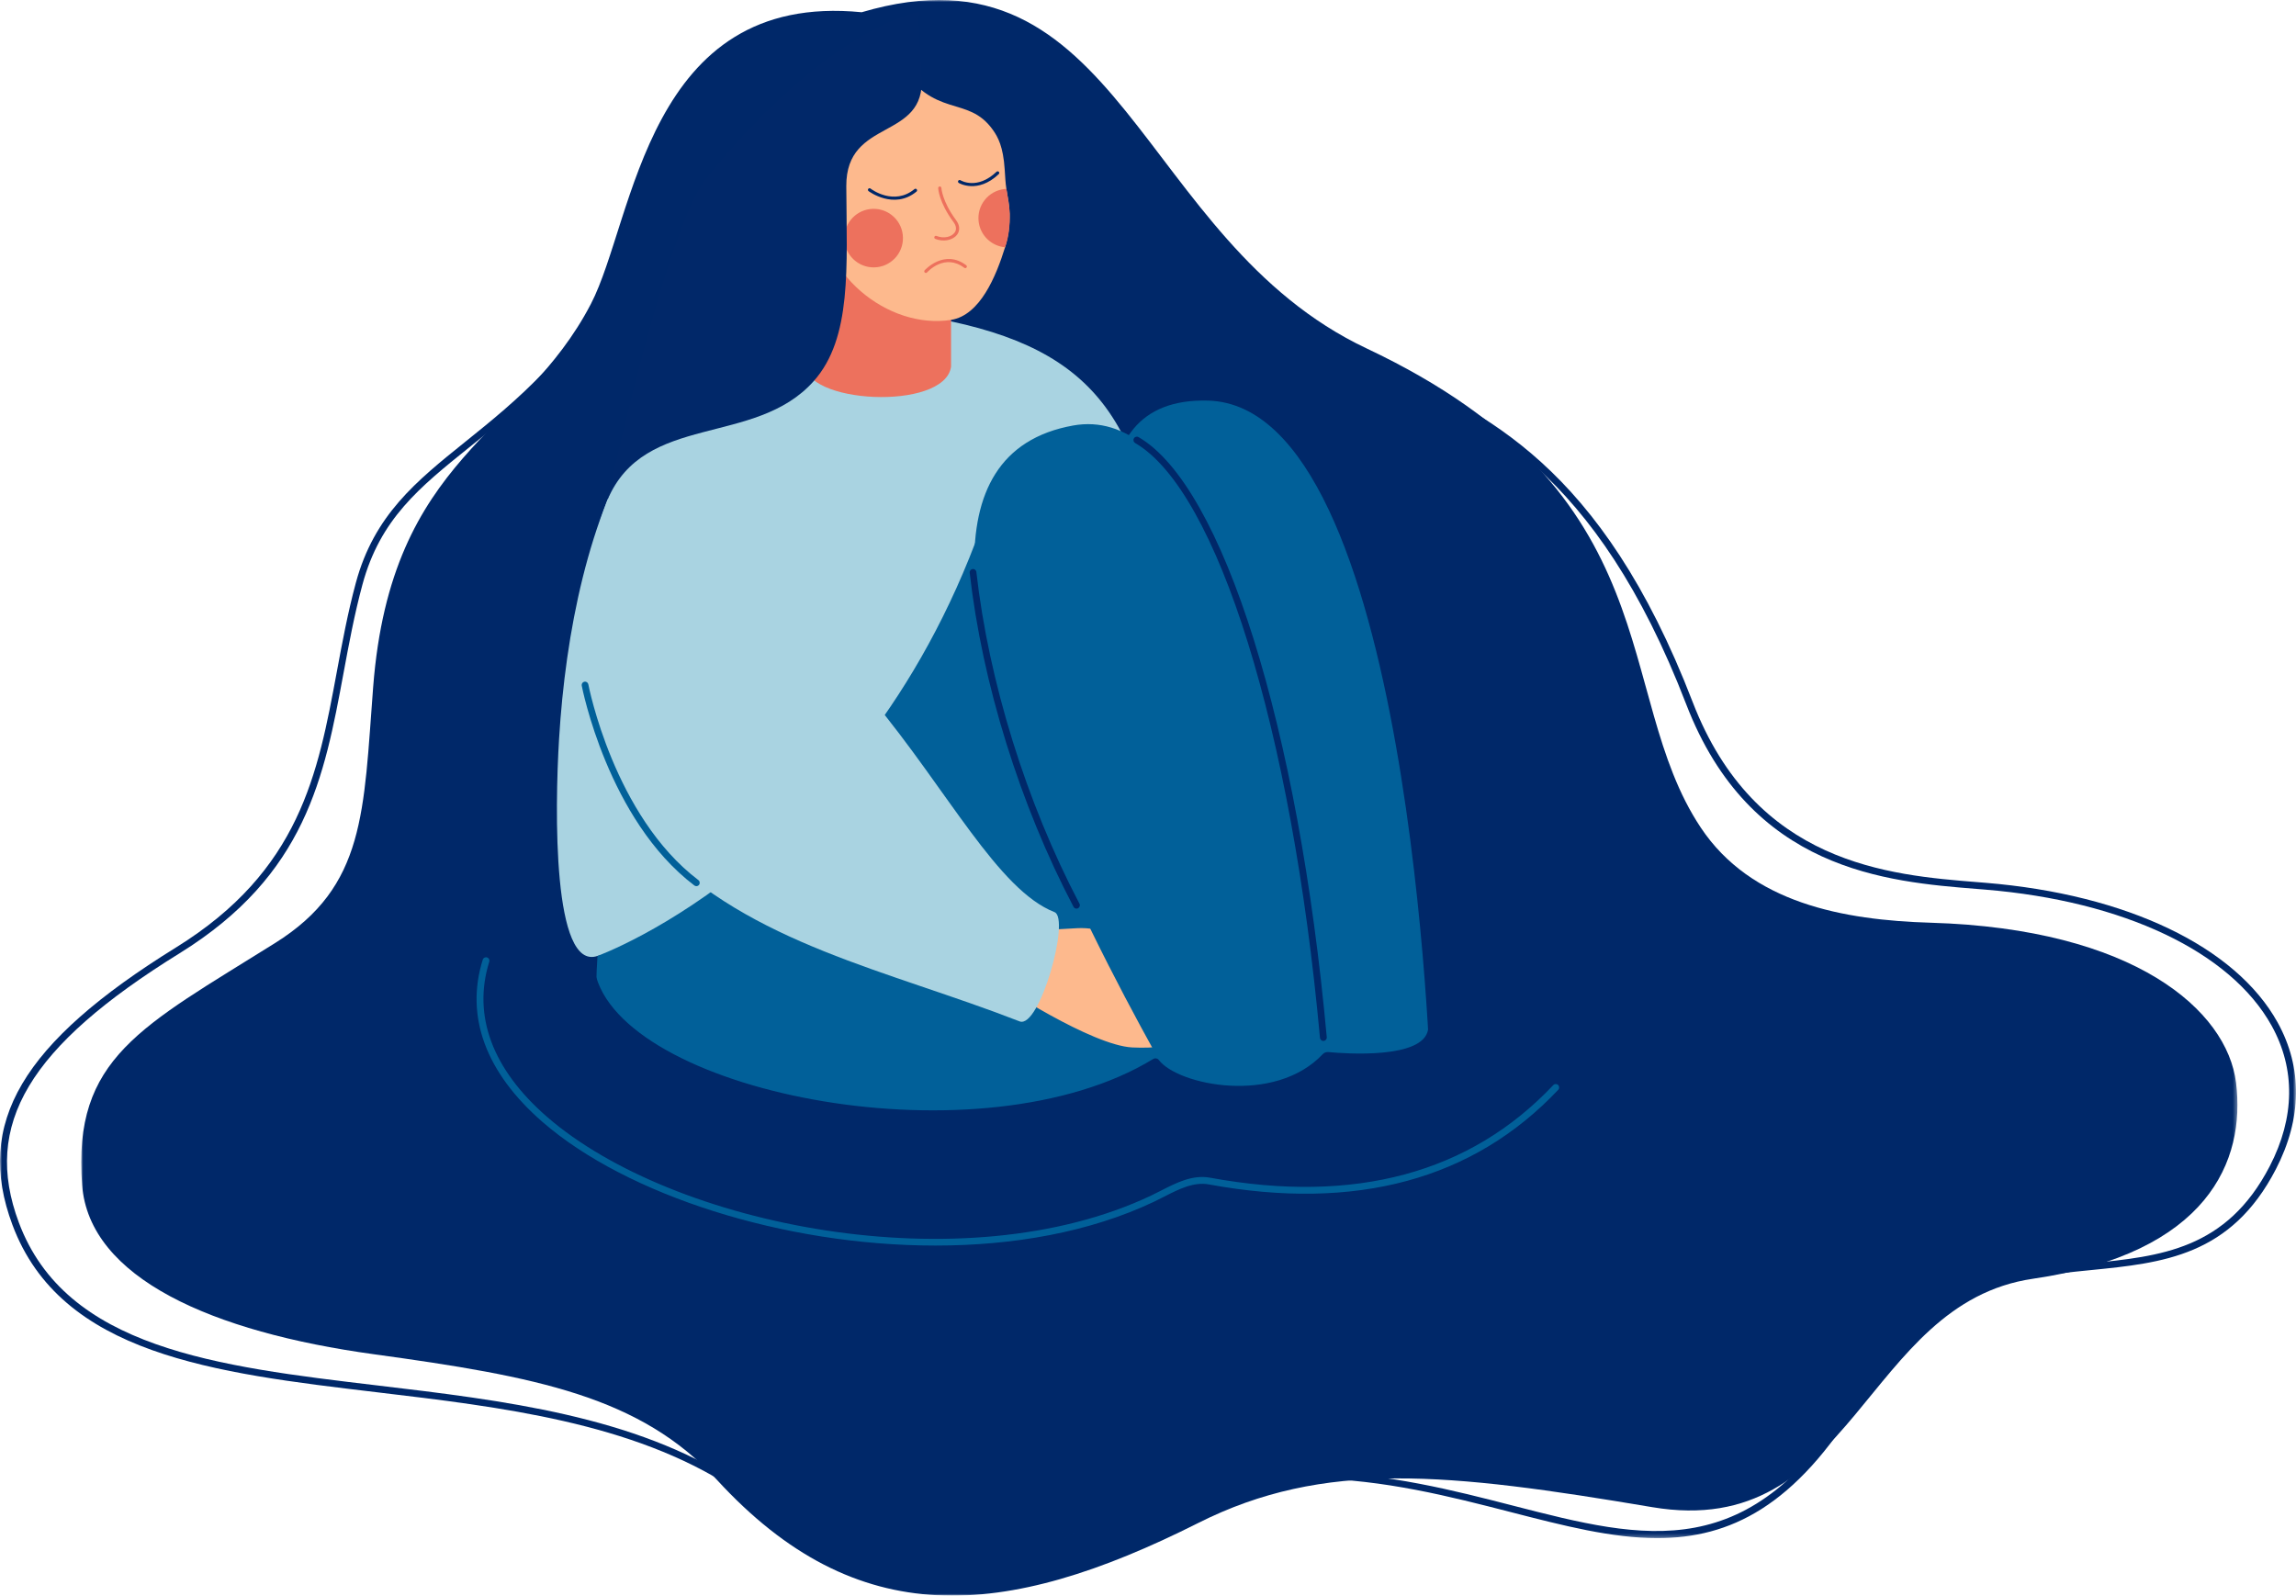 <?xml version="1.0" encoding="UTF-8"?> <svg xmlns="http://www.w3.org/2000/svg" xmlns:xlink="http://www.w3.org/1999/xlink" width="564px" height="392px" viewBox="0 0 564 392" version="1.1"><title>Group 52</title><defs><polygon id="path-1" points="0 0 529.665 0 529.665 392 0 392"></polygon><polygon id="path-3" points="0 0 180.861 0 180.861 302.302 0 302.302"></polygon><polygon id="path-5" points="0 0 303.255 0 303.255 289.744 0 289.744"></polygon></defs><g id="Page-1" stroke="none" stroke-width="1" fill="none" fill-rule="evenodd"><g id="5-TRASTORNO-DE-PERSONALIDAD-5-Transtorno-antisocial-de-la-personalidad" transform="translate(-438, -3651)"><g id="Group-52" transform="translate(438, 3651)"><g id="Group-3" transform="translate(19.948, 0)"><mask id="mask-2" fill="white"><use xlink:href="#path-1"></use></mask><g id="Clip-2"></g><path d="M454.335,226.688 C432.838,226.053 410.175,221.878 397.817,203.289 C375.768,170.125 391.48,121.357 315.762,85.603 C259.193,58.891 255.694,-15.825 191.714,3.007 C138.788,-2.222 135.958,53.975 125.2,74.673 C108.342,107.105 76.106,111.853 71.716,168.796 C69.35,199.484 69.87,217.748 47.657,231.659 C14.757,252.262 -2.159,259.857 0.221,291.121 C1.963,314.011 32.235,327.259 71.903,332.701 C111.873,338.184 137.361,343.077 156.169,363.562 C190.524,400.982 226.641,398.189 274.354,374.173 C305.333,358.58 335.743,361.814 385.896,370.264 C435.62,378.642 437.755,320.222 479.472,314.148 C522.468,307.888 531.682,285.173 529.326,266.013 C527.134,248.182 504.325,228.165 454.335,226.688" id="Fill-1" fill="#002869" mask="url(#mask-2)"></path></g><path d="M285.426,145.223 C292.715,215.426 263.112,264.077 212.511,264.158 C161.91,264.238 153.567,232.512 146.766,234.846 C135.728,238.634 136.268,198.945 137.332,181.504 C140.514,129.316 159.727,67.776 222.342,76.946 C265.244,83.229 280.576,98.508 285.426,145.223" id="Fill-4" fill="#A9D3E1"></path><path d="M171.91,225.743 C171.91,225.743 255.258,200.071 283.285,111.246 C294.584,75.437 313.663,146.568 308.749,210.068 C306.577,238.135 299.607,262.259 286.413,281.36 C263.709,314.229 174.722,326.23 171.91,225.743" id="Fill-6" fill="#016099"></path><path d="M328.171,272.318 C328.171,272.318 228.275,96.585 296.737,98.416 C346.799,99.754 351.459,266.617 351.459,266.617 C352.093,271.684 329.755,274.772 328.171,272.318" id="Fill-8" fill="#016099"></path><path d="M146.771,234.845 C146.771,234.845 215.781,209.982 243.808,121.158 C243.808,121.158 279.207,121.845 279.265,200.144 C279.27,207.301 275.287,262.382 246.584,295.164 C219.192,326.449 141.05,315.545 146.771,234.845" id="Fill-10" fill="#016099"></path><path d="M289.455,244.761 C292.827,244.133 298.576,242.629 299.016,241.099 C299.73,238.622 287.615,242.148 282.659,240.961 C279.022,240.089 273.73,236.878 273.584,235.687 C274.123,232.074 285.341,232.185 287.345,229.711 C288.551,228.222 285.217,227.193 278.604,228.511 C272.604,229.707 270.117,227.834 264.787,228.02 C262.788,228.089 258.888,228.398 254.902,228.55 C251.715,228.671 246.422,225.444 246.422,225.444 L243.47,240.377 C245.883,242.358 268.268,256.827 278.123,257.327 C289.195,257.89 296.681,254.426 297.968,252.733 C298.61,251.888 295.179,251.526 293.409,251.696 C296.907,250.729 300.559,249.779 301.292,248.722 C302.241,247.353 295.616,247.793 290.417,248.705 C295.292,247.525 301.542,246.146 302.38,244.731 C303.853,242.241 294.42,244.045 289.455,244.761" id="Fill-12" fill="#FDB98D"></path><path d="M304.339,293.536 C304.339,293.536 190.987,117.462 263.651,104.529 C315.876,95.234 328.103,287.456 328.103,287.456 C329.291,294.496 307.699,296.296 304.339,293.536" id="Fill-14" fill="#016099"></path><path d="M250.466,250.926 C218.043,238.302 184.59,232.014 161.137,207.839 C152.531,198.968 144.889,184.842 143.275,166.621 C143.167,165.675 143.103,164.707 143.038,163.739 C140.456,121.403 165.584,71.983 222.342,74.788 L204.001,119.043 C213.835,138.318 205.115,160.867 214.39,172.031 C232.854,194.275 245.16,218.646 259.036,224.087 C262.967,225.629 255.373,252.837 250.466,250.926" id="Fill-16" fill="#A9D3E1"></path><path d="M171.059,217.701 C170.885,217.701 170.71,217.646 170.561,217.533 C149.283,201.394 142.962,168.765 142.9,168.436 C142.816,167.988 143.112,167.558 143.559,167.474 C144.014,167.39 144.439,167.685 144.523,168.133 C144.583,168.454 150.794,200.469 171.558,216.219 C171.921,216.494 171.993,217.011 171.717,217.374 C171.554,217.588 171.309,217.701 171.059,217.701" id="Fill-18" fill="#016099"></path><path d="M325.078,255.731 C324.649,255.731 324.284,255.403 324.244,254.968 C317.342,179.318 299.097,120.594 278.845,108.841 C278.444,108.608 278.308,108.095 278.54,107.695 C278.771,107.295 279.283,107.155 279.686,107.391 C300.387,119.404 318.964,178.65 325.914,254.817 C325.955,255.277 325.616,255.685 325.155,255.727 C325.129,255.729 325.103,255.731 325.078,255.731" id="Fill-20" fill="#002869"></path><path d="M264.435,223.224 C264.139,223.224 263.853,223.063 263.705,222.782 C250.556,197.736 241.259,167.818 238.199,140.699 C238.147,140.247 238.473,139.84 238.926,139.787 C239.381,139.743 239.787,140.061 239.839,140.516 C242.877,167.438 252.109,197.143 265.167,222.015 C265.379,222.418 265.223,222.917 264.82,223.13 C264.697,223.194 264.565,223.224 264.435,223.224" id="Fill-22" fill="#002869"></path><g id="Group-26" transform="translate(0, 63.219)"><mask id="mask-4" fill="white"><use xlink:href="#path-3"></use></mask><g id="Clip-25"></g><path d="M179.948,302.302 C155.251,286.264 123.326,282.471 92.451,278.804 C52.61,274.071 14.978,269.6 3.057,237.702 C-6.273,212.736 5.372,192.986 43.249,169.537 C73.686,150.691 78.086,126.939 82.745,101.792 C84.065,94.672 85.428,87.309 87.41,79.972 C91.91,63.31 102.253,54.996 114.229,45.368 C126.75,35.303 140.942,23.895 153.953,0 L155.425,0.802 C142.253,24.99 127.923,36.51 115.279,46.674 C103.047,56.507 93.386,64.273 89.028,80.409 C87.064,87.681 85.707,95.009 84.394,102.097 C79.665,127.618 75.199,151.725 44.132,170.961 C7.084,193.898 -4.361,213.063 4.627,237.116 C16.19,268.057 53.329,272.469 92.648,277.14 C123.714,280.83 155.837,284.646 180.861,300.899 L179.948,302.302 Z" id="Fill-24" fill="#002869" mask="url(#mask-4)"></path></g><g id="Group-29" transform="translate(260.745, 88.126)"><mask id="mask-6" fill="white"><use xlink:href="#path-5"></use></mask><g id="Clip-28"></g><path d="M146.362,289.744 C135.186,289.744 123.363,286.701 110.494,283.388 C80.373,275.638 46.234,266.848 0.751,289.653 L0,288.154 C46.042,265.07 82.01,274.329 110.912,281.766 C143.585,290.173 169.391,296.818 194.93,254.568 C212.027,226.286 233.625,224.134 252.681,222.234 C269.915,220.516 286.194,218.895 296.817,198.357 C302.996,186.41 303.153,174.484 297.272,163.869 C287.214,145.719 260.9,133.216 226.881,130.424 L224.886,130.264 C202.719,128.487 169.219,125.802 153.468,84.906 C131.277,27.293 102.864,14.506 77.795,3.225 C76.53,2.656 75.275,2.09 74.032,1.525 L74.726,0 C75.967,0.564 77.221,1.128 78.483,1.697 C103.847,13.111 132.595,26.048 155.033,84.304 C170.404,124.217 203.272,126.851 225.02,128.594 L227.019,128.756 C261.597,131.591 288.407,144.414 298.737,163.056 C304.905,174.186 304.755,186.658 298.306,199.126 C287.264,220.47 270.547,222.138 252.848,223.902 C233.272,225.852 213.027,227.871 196.364,255.436 C180.286,282.034 164.145,289.744 146.362,289.744" id="Fill-27" fill="#002869" mask="url(#mask-6)"></path></g><path d="M350.804,252.93 C349.631,260.24 330.495,258.859 326.281,258.464 C325.764,258.416 325.262,258.62 324.905,258.998 C313.085,271.507 289.357,266.597 284.659,260.414 C284.328,259.978 283.731,259.886 283.263,260.171 C241.188,285.837 154.959,268.897 146.473,240.099 C116.474,278.711 167.533,309.444 205.093,316.126 C261.895,326.232 284.09,320.724 289.357,303.363 C306.387,319.561 347.169,305.326 357.499,294.899 C372.305,279.955 359.724,232.695 350.804,252.93" id="Fill-30" fill="#002869"></path><path d="M229.775,306 C192.547,306 153.945,293.597 133.293,275.659 C119.311,263.514 114.225,249.718 118.586,235.762 C118.723,235.32 119.193,235.073 119.636,235.212 C120.078,235.351 120.324,235.821 120.186,236.263 C116.039,249.533 120.952,262.719 134.393,274.394 C165.272,301.215 236.796,315.508 282.731,293.729 C283.542,293.345 284.355,292.929 285.171,292.514 C288.994,290.56 292.945,288.539 297.261,289.331 C332.79,295.861 361.15,288.204 381.553,266.582 C381.867,266.245 382.399,266.229 382.736,266.548 C383.073,266.865 383.088,267.396 382.771,267.731 C361.953,289.796 333.076,297.611 296.958,290.98 C293.197,290.287 289.507,292.178 285.934,294.004 C285.103,294.43 284.276,294.852 283.45,295.245 C267.669,302.724 248.903,306 229.775,306" id="Fill-32" fill="#016099"></path><path d="M203.898,49.64 L197.788,89.038 C196.669,99.199 231.994,101.107 233.621,90.106 L233.621,74.398 L203.898,49.64 Z" id="Fill-34" fill="#ED715D"></path><path d="M247.213,46.399 C247.547,48.514 247.973,50.428 248.024,52.532 C248.086,55.268 247.721,58.078 246.89,60.751 C244.682,67.858 240.756,77.458 233.62,78.587 C218.35,81.005 200.556,67.351 201.088,48.65 C201.553,32.33 214.854,6.191 220.582,15.347 C229.471,29.556 237.622,23.144 243.862,31.864 C245.169,33.691 246.427,36.016 246.795,41.587 C246.914,43.376 246.986,44.941 247.213,46.399" id="Fill-36" fill="#FDB98D"></path><path d="M221.757,57.649 C222.226,61.594 219.407,65.171 215.461,65.64 C211.515,66.109 207.936,63.291 207.467,59.346 C206.999,55.402 209.817,51.824 213.763,51.355 C217.709,50.887 221.288,53.705 221.757,57.649" id="Fill-38" fill="#ED715D"></path><path d="M248.024,52.532 C248.086,55.268 247.866,58.072 246.89,60.751 C243.576,60.448 240.806,57.871 240.397,54.433 C239.928,50.487 242.746,46.912 246.693,46.443 C246.872,46.421 247.042,46.41 247.213,46.399 C247.546,48.514 247.973,50.428 248.024,52.532" id="Fill-40" fill="#ED715D"></path><path d="M237.469,65.643 C237.457,65.669 237.443,65.692 237.425,65.715 C237.295,65.889 237.047,65.924 236.874,65.793 C232.059,62.165 227.901,66.727 227.727,66.922 C227.581,67.084 227.333,67.099 227.17,66.955 C227.009,66.811 226.991,66.561 227.137,66.4 C227.185,66.346 231.947,61.095 237.348,65.164 C237.499,65.278 237.545,65.478 237.469,65.643" id="Fill-42" fill="#ED715D"></path><path d="M235.395,57.166 C235.313,57.344 235.209,57.516 235.083,57.68 C234.035,59.045 231.742,59.482 229.749,58.695 C229.547,58.616 229.448,58.387 229.528,58.184 C229.601,57.971 229.837,57.883 230.039,57.963 C231.95,58.718 233.742,58.133 234.457,57.201 C235.029,56.464 234.943,55.529 234.234,54.573 C230.637,49.72 230.466,46.356 230.461,46.215 C230.452,45.999 230.621,45.815 230.838,45.807 C231.054,45.797 231.238,45.966 231.248,46.183 C231.249,46.215 231.431,49.468 234.867,54.104 C235.643,55.151 235.823,56.237 235.395,57.166" id="Fill-44" fill="#ED715D"></path><path d="M225.244,46.925 C225.22,46.978 225.184,47.026 225.137,47.065 C219.601,51.626 213.417,46.999 213.355,46.951 C213.183,46.819 213.153,46.566 213.282,46.4 C213.413,46.226 213.66,46.194 213.834,46.325 C214.066,46.503 219.588,50.616 224.636,46.457 C224.803,46.319 225.052,46.342 225.19,46.51 C225.29,46.631 225.305,46.793 225.244,46.925" id="Fill-46" fill="#002869"></path><path d="M245.428,42.645 C245.408,42.689 245.379,42.73 245.342,42.767 C240.132,47.716 235.563,44.974 235.517,44.945 C235.333,44.831 235.267,44.59 235.39,44.405 C235.504,44.22 235.747,44.162 235.932,44.276 C236.097,44.378 240.046,46.711 244.799,42.195 C244.957,42.046 245.206,42.052 245.356,42.209 C245.47,42.329 245.494,42.504 245.428,42.645" id="Fill-48" fill="#002869"></path><path d="M225.906,2.87 C225.906,2.87 203.589,6.452 173.439,43.908 C163.536,56.211 149.211,122.841 149.211,122.841 C158.323,101.241 185.466,109.857 199.892,93.624 C209.305,83.032 207.989,65.691 207.889,45.729 C207.804,28.794 227.476,34.714 226.39,18.822 C225.186,1.203 225.906,2.87 225.906,2.87" id="Fill-50" fill="#012869"></path></g></g></g></svg> 